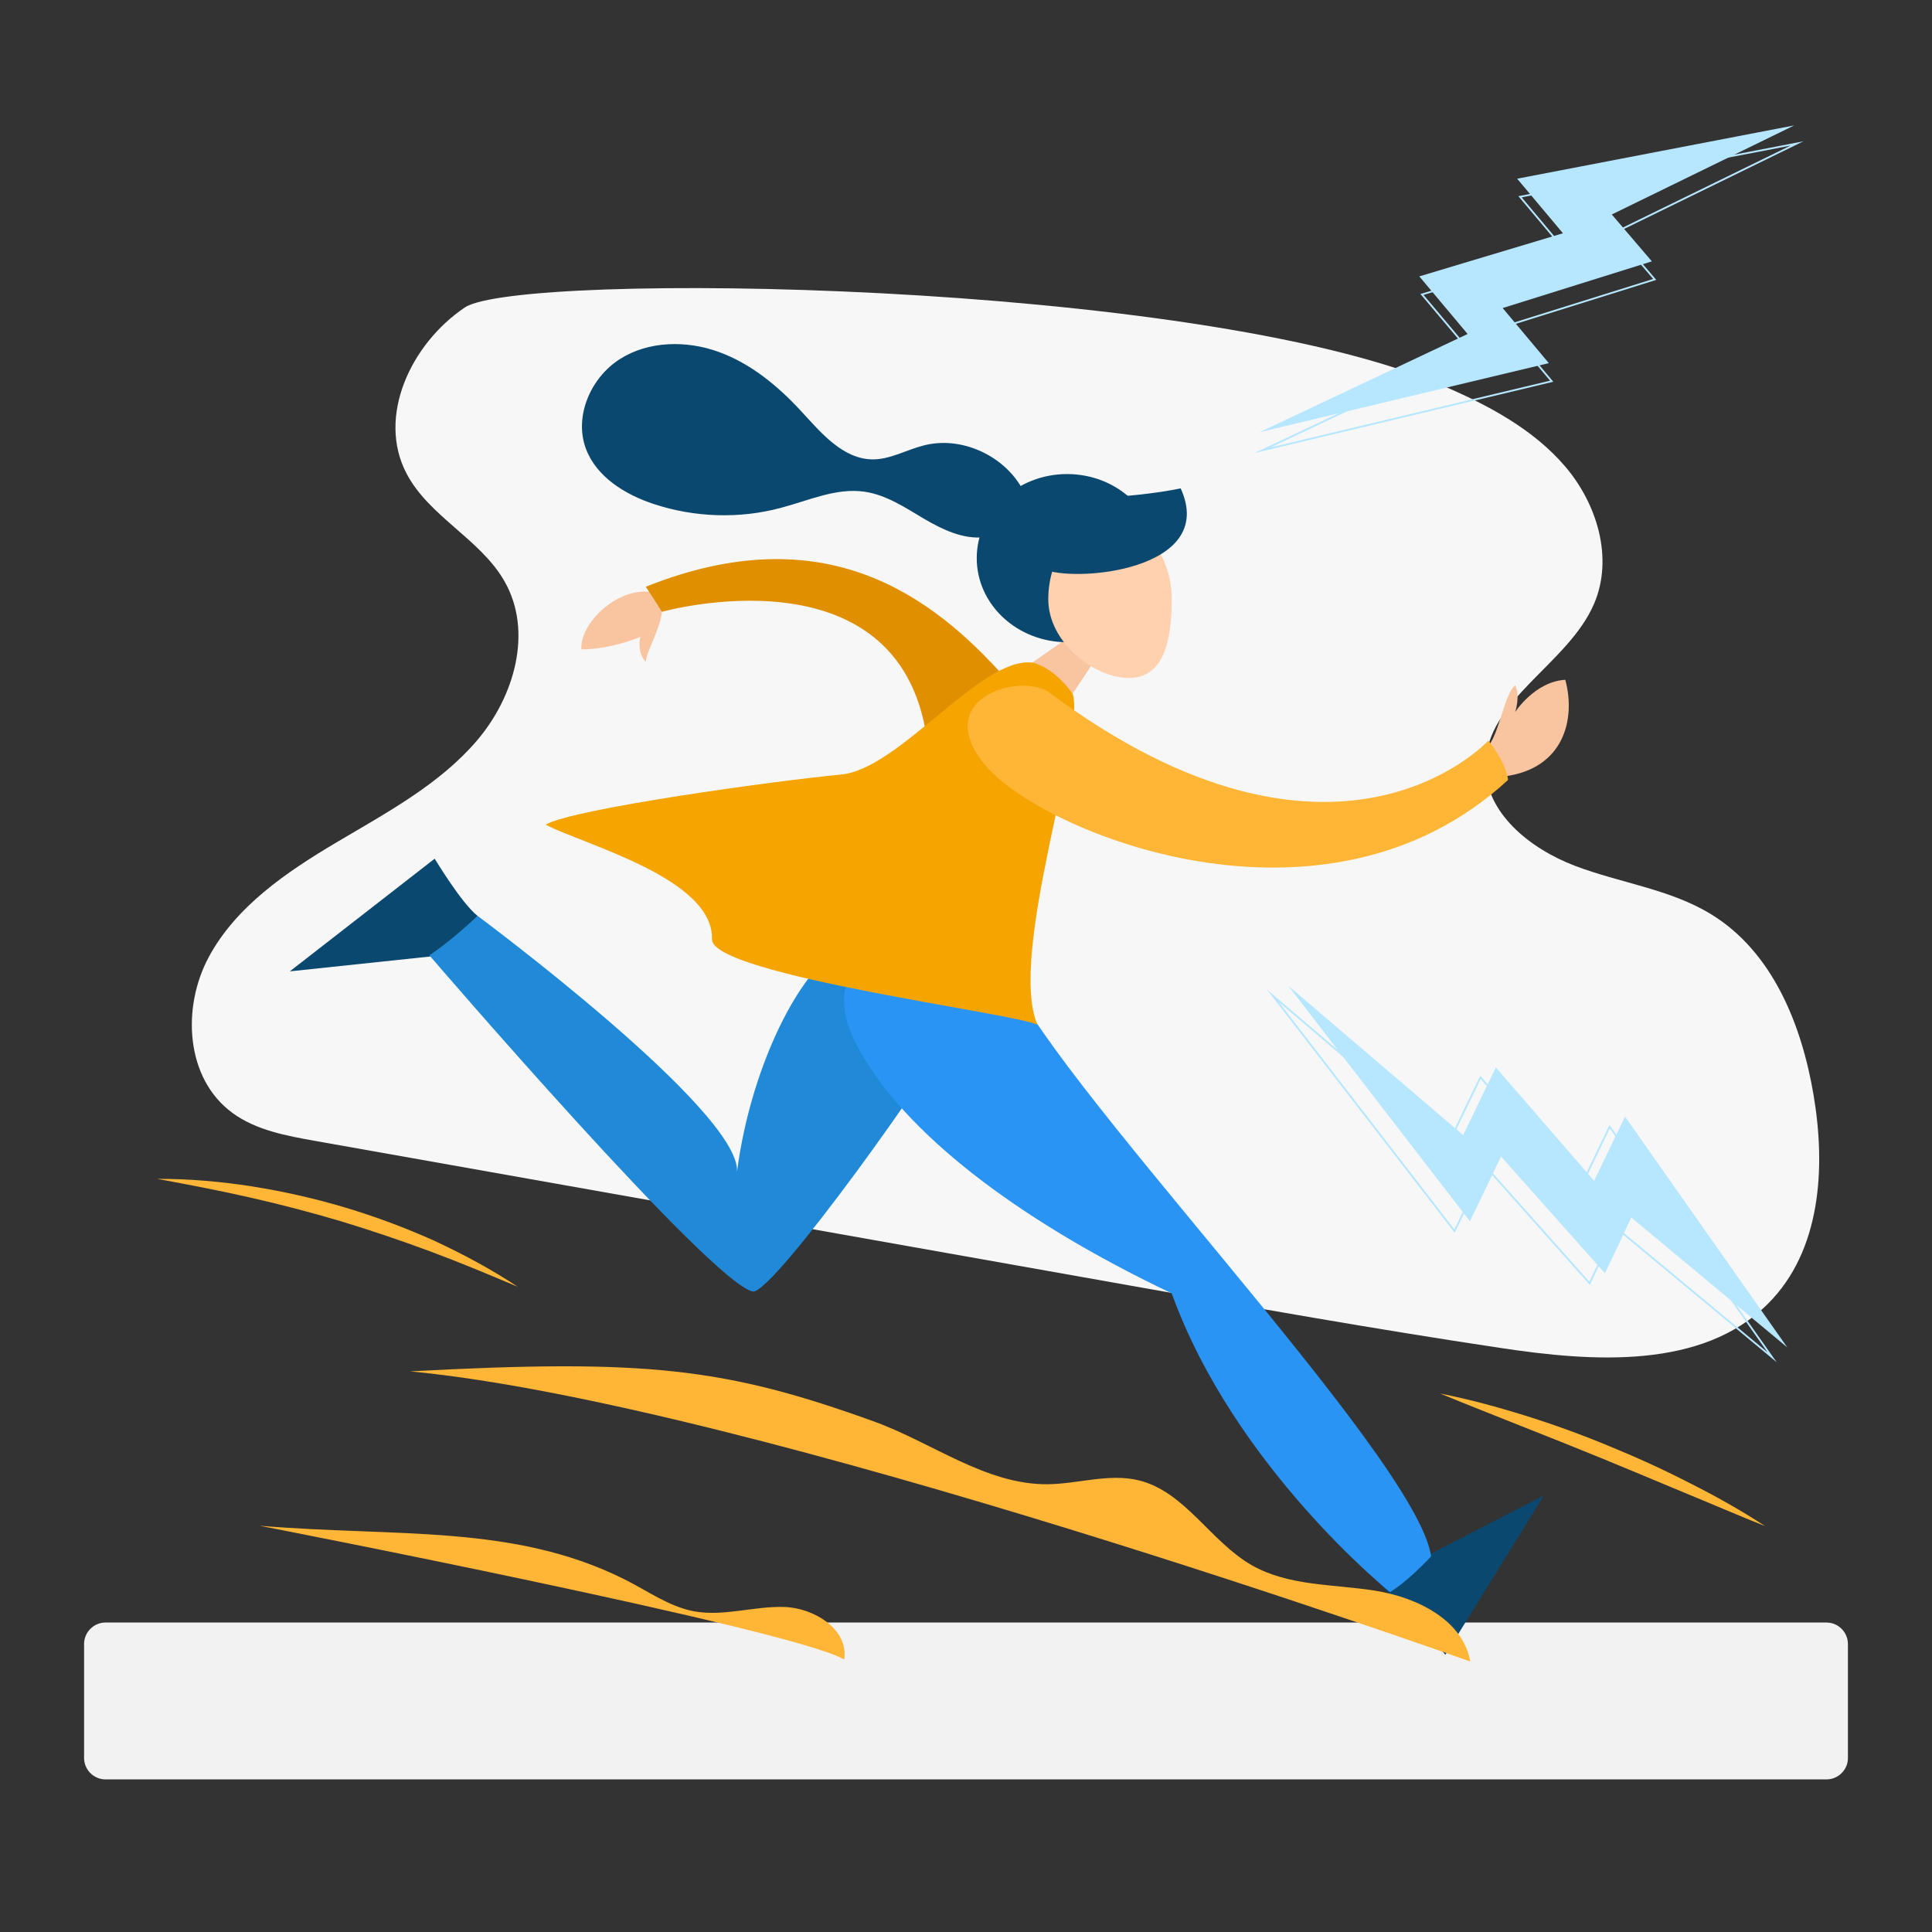 <svg xmlns="http://www.w3.org/2000/svg" xml:space="preserve" id="Layer_2" x="0" y="0" version="1.1" viewBox="0 0 1080 1080"><rect x="0" y="0" width="1080" height="1080" fill="#333333" stroke="none"/><style>.st2{fill:none;stroke:#b6e7ff;stroke-miterlimit:10}.st3{fill:#b6e7ff}.st4{fill:#0b4870}.st7{fill:#f9c4a0}</style><path d="M805.1 215c25.9 11 51.6 24.5 69.7 45.6s27.2 51.5 16.3 76.9c-14.5 33.9-60.5 53.7-60.7 90.5-.2 26.3 24.8 46.4 50 56s53.1 13 76 27c34.6 21.1 50.8 62 57.4 101.2 6.9 40.7 4.1 87.1-25.5 116.6-36.8 36.7-97.6 32.6-149.6 24.7-69.5-10.4-138.6-22.7-207.7-35-151.6-26.9-303.1-53.8-454.7-80.7-16.3-2.9-33.2-6-46.4-15.7-26.2-19.2-28.4-58.8-13.2-87.1s43.4-47.5 71.4-64.1 57.6-32.4 78.5-56.9c21-24.6 31.4-60.9 15.5-88.9-13.4-23.7-42.3-36.3-54.9-60.5-16.6-31.8 2.5-72.4 32.6-92.7 30.3-20.4 408.5-15.2 545.3 43.1" style="fill:#f7f7f7"/><path d="M1021 994.7H59c-6.6 0-12-5.4-12-12V919c0-6.6 5.4-12 12-12h962c6.6 0 12 5.4 12 12v63.8c0 6.5-5.4 11.9-12 11.9" style="fill:#f2f2f2"/><path d="m705.7 251.7 161.7-38.6-25.8-30.8 83.4-26.1-22.4-26.2 101.9-49.8L849.7 110l25.6 30.5-80.4 24.1 27.1 32.2z" class="st2"/><path d="M704.1 241.6 865.8 203 840 172.2l83.4-26.1-22.4-26.2 102-49.8-154.9 29.8 25.6 30.5-80.3 24.1 27 32.2z" class="st3"/><path d="m711.5 556.6 101.6 131.6 17.4-36.1 58.1 65.3 14.7-31.2 87.3 72.5-90.8-128.9-17.2 35.8-55-63.4-18.3 37.9z" class="st2"/><path d="m720.1 551 101.6 131.7 17.4-36.2 58.1 65.3 14.7-31.2 87.2 72.6-90.7-129-17.3 35.9-54.9-63.4-18.3 37.8z" class="st3"/><path d="m797 870 66-34-55 89-36.9-40zM267 512c-9-7-24-32-24-32l-81 63 85-9z" class="st4"/><path d="M541.4 561.9C522 598 433 722 421 722c-23-4-181-188-181-188 11-7 27-22 27-22s147 109 145 143c8-62 39-122 65-128s64.4 34.9 64.4 34.9" style="fill:#218ad8"/><path d="M562 540c18 57 230 273 238 330-14 15-23 20-23 20s-87-70-122-167c-89.7-42.7-149.3-91-174-135-10-17.8-13-33-3-48 49-13 84 0 84 0" style="fill:#2a94f4"/><path d="M362.8 330.8C344 329 324 349 325 363c17 0 33-7 33-7-1 3-1 10 3 14 0-5 8-18 9-28 0-9-7.2-11.2-7.2-11.2M832 417c6-7 9-29 15-34 3 6 0 15 0 15s11-17 28-18c6 22-.8 49.7-34 54-7.3-8.3-9-17-9-17" class="st7"/><path d="M562 379c-41-46-101-91-201-51 6 9 9 14 9 14s132-37 148 70c18 9 44-33 44-33" style="fill:#e08f00"/><path d="M614 366c-13 20-18 27-18 27l-27-17 33-23z" class="st7"/><ellipse cx="596.5" cy="312" class="st4" rx="50.5" ry="47"/><path d="M655 335c0 24.3-4.9 44-24 44s-45-19.7-45-44 15.4-44 34.5-44 34.5 19.7 34.5 44" style="fill:#ffd1ae"/><path d="M660 273c21 46-60 53-77 45s-32-9-32-9l18-23 23-7s39 0 68-6" class="st4"/><path d="M574 278.6c-8.6-22-34.8-35.5-57.6-29.6-9.6 2.4-18.6 7.8-28.5 7.8-16.6-.1-28.8-14.7-40-26.9-13-14.1-28.2-26.7-46.2-33.2s-39.2-6.2-55.3 4.1-25.5 31.7-19 49.7c5.8 16 22 26 38.2 31.3 22.8 7.5 47.8 8.3 70.9 2.1 15.6-4.1 31.1-11.4 47-9 11.9 1.8 22.3 8.7 32.7 14.9 10.4 6.1 22 11.8 34 10.5s23.6-12.3 21.2-24.2" class="st4"/><path d="M577.1 370.4C548 367 503 430 470 433s-150 19-165 28c21 11 94 30 93 64-.6 20.2 174 42 182 48-17-39 27.2-163.5 19.6-185.2-11.2-15.6-22.5-17.4-22.5-17.4" style="fill:#f6a400"/><path d="M586 386.7c-17-10.7-66 4.3-35 41.3s189 103 292 8c-1-10-11-22-11-22s-85 93-246-27.3M229.3 766.6c132.2-7.1 176.4-1.9 259.2 28 32.7 11.8 62.5 35.4 97.2 35.1 17-.2 34.2-6.2 50.8-2.2 25.9 6.3 40.2 34.3 63.3 47.5 20.5 11.7 45.6 10.5 68.9 14.2s49.1 16.3 53.2 39.6c0 .1-401.9-144-592.6-162.2m242.6 161.1c2.7-16.7-16.7-28.9-33.6-29.4s-33.9 5.5-50.5 2.4c-14.1-2.7-26.1-11.6-39-18-62-30.8-126.8-23.4-203.7-29.8.1 0 299 58 326.8 74.8M289.4 719.3c-16.3-6.9-32.6-13.7-49-19.8q-24.6-9.15-49.8-16.8c-16.8-5-33.7-9.4-50.9-13.3-17.1-3.9-34.4-7.2-51.8-10.4 17.7-.1 35.5 1.5 53 4.2 17.5 2.8 34.9 6.7 52 11.8 17 5.1 33.7 11.3 49.9 18.6 16.1 7.5 31.8 15.9 46.6 25.7m697.3 133.8c-15.3-6.1-30.3-12.6-45.4-18.8-15.1-6.3-30.1-12.6-45.2-18.8s-30.2-12.2-45.4-18.2c-15.2-6.1-30.4-12-45.6-18.3 16.2 3.2 32 7.5 47.7 12.4s31.1 10.5 46.3 16.8c15.2 6.2 30.2 13 44.8 20.5 14.7 7.4 29.1 15.4 42.8 24.4" style="fill:#ffb636"/></svg>